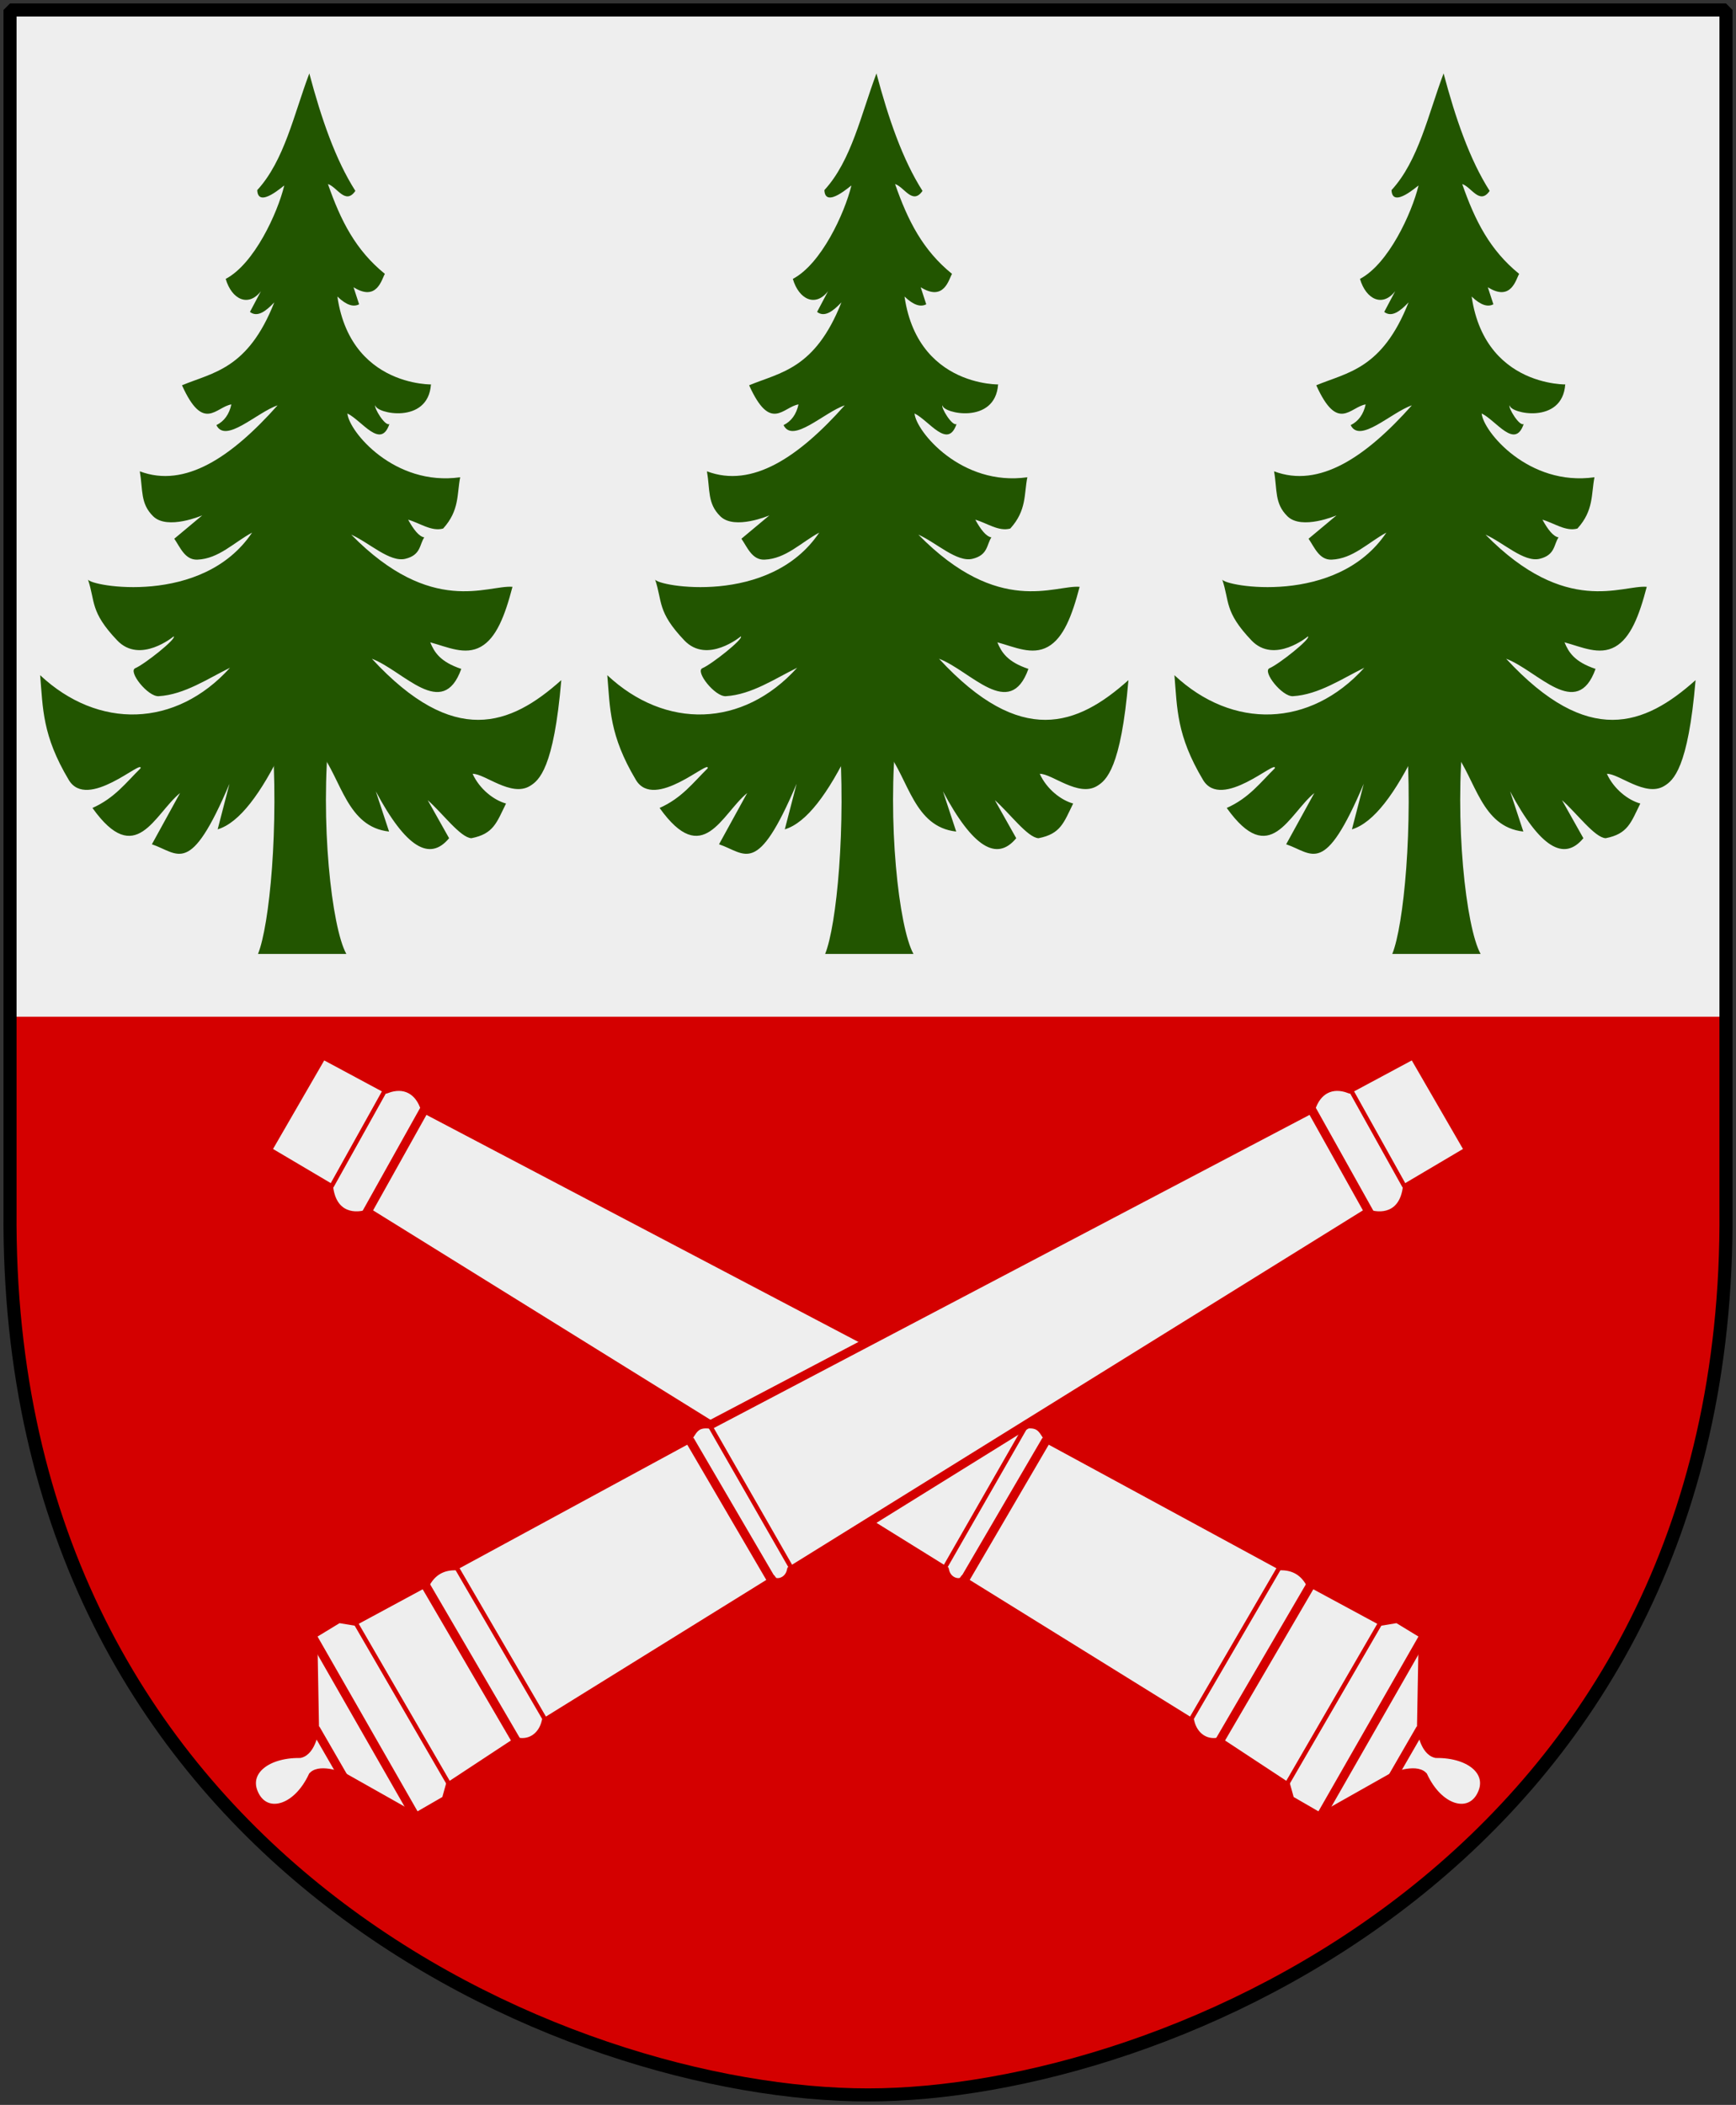 <?xml version="1.0" encoding="UTF-8" standalone="no"?>
<!-- Created with Inkscape (http://www.inkscape.org/) -->
<svg
   xmlns:dc="http://purl.org/dc/elements/1.1/"
   xmlns:cc="http://web.resource.org/cc/"
   xmlns:rdf="http://www.w3.org/1999/02/22-rdf-syntax-ns#"
   xmlns:svg="http://www.w3.org/2000/svg"
   xmlns="http://www.w3.org/2000/svg"
   xmlns:xlink="http://www.w3.org/1999/xlink"
   version="1.0"
   width="251"
   height="304.2"
   id="svg4166">
  <rect width="100%" height="100%" fill="#333333" stroke="none"/>
  <defs
     id="defs4168" />
  <path
     d="M 249.551,1.44 L 1.45,1.44 L 1.45,174.936 C 0.682,268.657 81.739,302.756 125.5,302.756 C 168.494,302.756 250.318,268.657 249.551,174.936 L 249.551,1.44 z"
     id="Shield"
     style="fill:#d40000" />
  <path
     d="M 1.438,1.438 L 1.438,146.938 L 249.562,146.938 L 249.562,1.438 L 1.438,1.438 z"
     id="Delning"
     style="fill:#eeeeee" />
  <g
     transform="matrix(0.156,-0.27,-0.27,-0.156,198.65,380.961)"
     id="Kanon"
     style="fill:none;stroke:#d40000;stroke-width:4.139">
    <path
       d="M 339.339,788.848 L 339.01,755.613 C 327.463,746.964 332.819,737.121 337.915,733.167 L 328.061,419.474 C 323.563,415.325 326.14,409.9 328.061,409.62 L 324.229,285.895 C 319.186,281.128 318.44,274.413 322.907,269.443 L 320.752,232.443 L 316.017,227.61 L 316.017,211.12 L 348.864,191.732 C 348.864,191.732 357.947,184.626 356.529,179.688 C 346.645,165.534 350.345,151.83 361.557,151.795 C 374.063,151.83 376.989,165.415 368.573,179.688 C 366.909,185.047 375.076,191.278 375.076,191.278 L 413.464,212.535 L 413.785,226.515 L 409.085,232.244 L 407.99,270.018 C 410.91,275.128 410.91,280.238 407.99,285.347 L 404.705,407.43 C 406.814,412.118 410.191,415.019 405.253,421.117 L 392.661,734.81 C 399.119,741.751 398.683,749.544 391.861,755.15 L 390.805,788.829 L 339.339,788.848 z"
       id="path2146"
       style="fill:#eeeeee" />
    <path
       d="M 328.122,409.235 L 403.995,408.848"
       id="path2152" />
    <path
       d="M 323.089,269.488 L 407.866,269.101"
       id="path2154" />
    <path
       d="M 337.412,734.408 L 392.382,735.182"
       id="path2158" />
    <path
       d="M 316.508,211.421 L 412.899,211.808"
       id="path2164" />
    <path
       d="M 349.026,191.679 L 374.962,191.679"
       id="path2166" />
    <path
       d="M 327.87,420.003 L 406.027,420.277"
       id="path3069"
       style="stroke-width:2.069" />
    <path
       d="M 324.953,285.977 L 406.942,285.703"
       id="path2108"
       style="stroke-width:2.069" />
    <path
       d="M 321.757,232.454 L 408.358,232.329"
       id="path2110"
       style="stroke-width:2.069" />
    <path
       d="M 339.948,754.632 L 393.744,755.453"
       id="path2112"
       style="stroke-width:2.069" />
  </g>
  <use
     transform="matrix(-1,0,0,1,251,-1.490724e-5)"
     id="Kanon2"
     x="0"
     y="0"
     width="251"
     height="304.2"
     xlink:href="#Kanon" />
  <g
     transform="matrix(0.151,0,0,0.221,154.505,32.308)"
     id="Gran">
    <path
       d="M -219.865,331.124 C -212.774,395.011 -222.228,459.27 -233.12,477.613 L -148.546,477.613 C -162.61,460.351 -173.952,390.55 -164.799,331.613"
       id="path2884"
       style="fill:#225500;fill-opacity:1;fill-rule:evenodd;stroke:none;stroke-width:3;stroke-linecap:butt;stroke-linejoin:miter;stroke-miterlimit:4;stroke-dasharray:none;stroke-opacity:1" />
    <path
       d="M -183.994,-98.169 C -198.779,-71.398 -207.877,-41.186 -233.848,-21.87 C -233.121,-9.233 -207.76,-25.475 -207.991,-24.83 C -214.504,-6.677 -236.786,26.404 -264.058,36.186 C -258.324,49.601 -242.448,54.89 -230.325,44.226 L -240.846,57.803 C -233.625,61.532 -225.656,57.366 -217.53,51.541 C -242.782,95.266 -276.098,97.274 -305.909,105.758 C -285.301,136.956 -273.355,119.838 -258.621,118.269 C -260.691,124.688 -265.396,129.251 -272.953,131.809 C -264.202,144.118 -234.05,123.419 -214.377,118.883 C -258.406,152.661 -302.922,173.22 -346.305,162.023 C -343.19,174.375 -345.966,183.07 -333.481,191.438 C -319.753,200.639 -286.507,190.831 -286.507,190.831 L -313.287,206.1 C -307.613,211.733 -303.049,220.093 -291.171,219.775 C -270.78,219.229 -256.397,208.609 -238.767,202.091 C -286.234,250.389 -394.398,237.136 -395.986,232.691 C -388.747,247.23 -394.203,253.737 -367.958,272.576 C -346.03,288.317 -313.835,269.942 -313.844,269.945 C -310.883,271.507 -341.866,288.244 -350.602,290.747 C -357.906,292.839 -338.651,309.495 -328.245,309.074 C -303.403,308.069 -280.595,297.322 -259.935,290.491 C -311.899,329.753 -386.075,330.922 -441.717,295.354 C -438.993,317.034 -439.835,334.625 -414.33,363.819 C -396.564,384.154 -343.389,349.873 -345.577,356.225 C -359.35,365.424 -370.208,375.649 -391.638,382.156 C -350.06,421.999 -332.386,386.17 -307.749,372.384 L -334.723,405.916 C -308.958,411.904 -298.342,427.309 -260.438,366.359 L -271.756,396.143 C -250.955,391.902 -230.154,372.635 -209.354,343.323 L -191.64,358.396 L -173.926,345.132 C -153.04,363.579 -147.971,394.543 -107.63,397.591 L -120.32,371.298 C -91.655,407.997 -68.761,417.347 -50.15,401.934 L -70.608,377.089 C -56.667,385.391 -39.265,401.628 -28.785,401.934 C -7.511,399.102 -4.634,391.726 4.363,379.26 C -7.253,377.086 -20.907,369.9 -27.635,359.844 C -16.264,359.587 9.347,375.232 27.222,367.806 C 35.945,364.183 50.109,356.436 57.283,298.571 C 8.538,328.371 -45.468,342.689 -124.093,284.583 C -93.921,292.327 -56.295,325.24 -38.489,291.226 C -58.623,286.634 -64.295,280.347 -68.207,273.853 C -51.751,276.869 -34.982,282.543 -19.808,276.759 C -4.935,271.09 3.295,256.514 10.537,237.554 C -13.159,236.19 -66.682,257.107 -143.865,203.426 C -126.566,208.696 -107.011,221.706 -91.974,219.223 C -76.99,216.749 -78.54,209.775 -73.917,205.235 C -79.062,204.61 -84.206,200.052 -89.351,193.654 C -78.187,195.815 -67.024,201.562 -55.86,199.444 C -40.035,187.537 -42.752,176.934 -39.518,165.913 C -102.683,171.999 -146.201,135.822 -147.517,124.184 C -133.457,128.925 -115.615,147.919 -107.287,131.061 C -111.395,132.919 -122.824,119.86 -120.663,118.883 C -120.663,124.166 -70.296,131.679 -67.521,105.257 C -51.707,104.564 -143.386,112.026 -157.12,47.731 C -148.227,53.555 -141.557,54.688 -136.319,52.798 L -141.64,41.642 C -119.202,51.264 -114.701,36.397 -111.649,32.901 C -139.671,17.389 -153.932,-1.895 -166.152,-25.815 C -157.422,-24.012 -149.443,-11.898 -139.891,-21.358 C -159.046,-41.87 -172.561,-68.829 -183.994,-98.169 z"
       id="path2886"
       style="fill:#225500;fill-opacity:1;fill-rule:evenodd;stroke:none;stroke-width:1;stroke-linecap:butt;stroke-linejoin:miter;stroke-miterlimit:4;stroke-dasharray:none;stroke-opacity:1" />
  </g>
  <use
     transform="translate(82,0)"
     id="Gran-2"
     x="0"
     y="0"
     width="251"
     height="304.2"
     xlink:href="#Gran" />
  <use
     transform="translate(-82,0)"
     id="Gran-3"
     x="0"
     y="0"
     width="251"
     height="304.2"
     xlink:href="#Gran" />
  <path
     d="M 249.551,1.44 L 1.45,1.44 L 1.45,174.936 C 0.682,268.657 81.739,302.756 125.5,302.756 C 168.494,302.756 250.318,268.657 249.551,174.936 L 249.551,1.44 z"
     id="Frame"
     style="fill:none;fill-opacity:0;stroke:#000000;stroke-width:1.888;stroke-linejoin:bevel" />
</svg>
